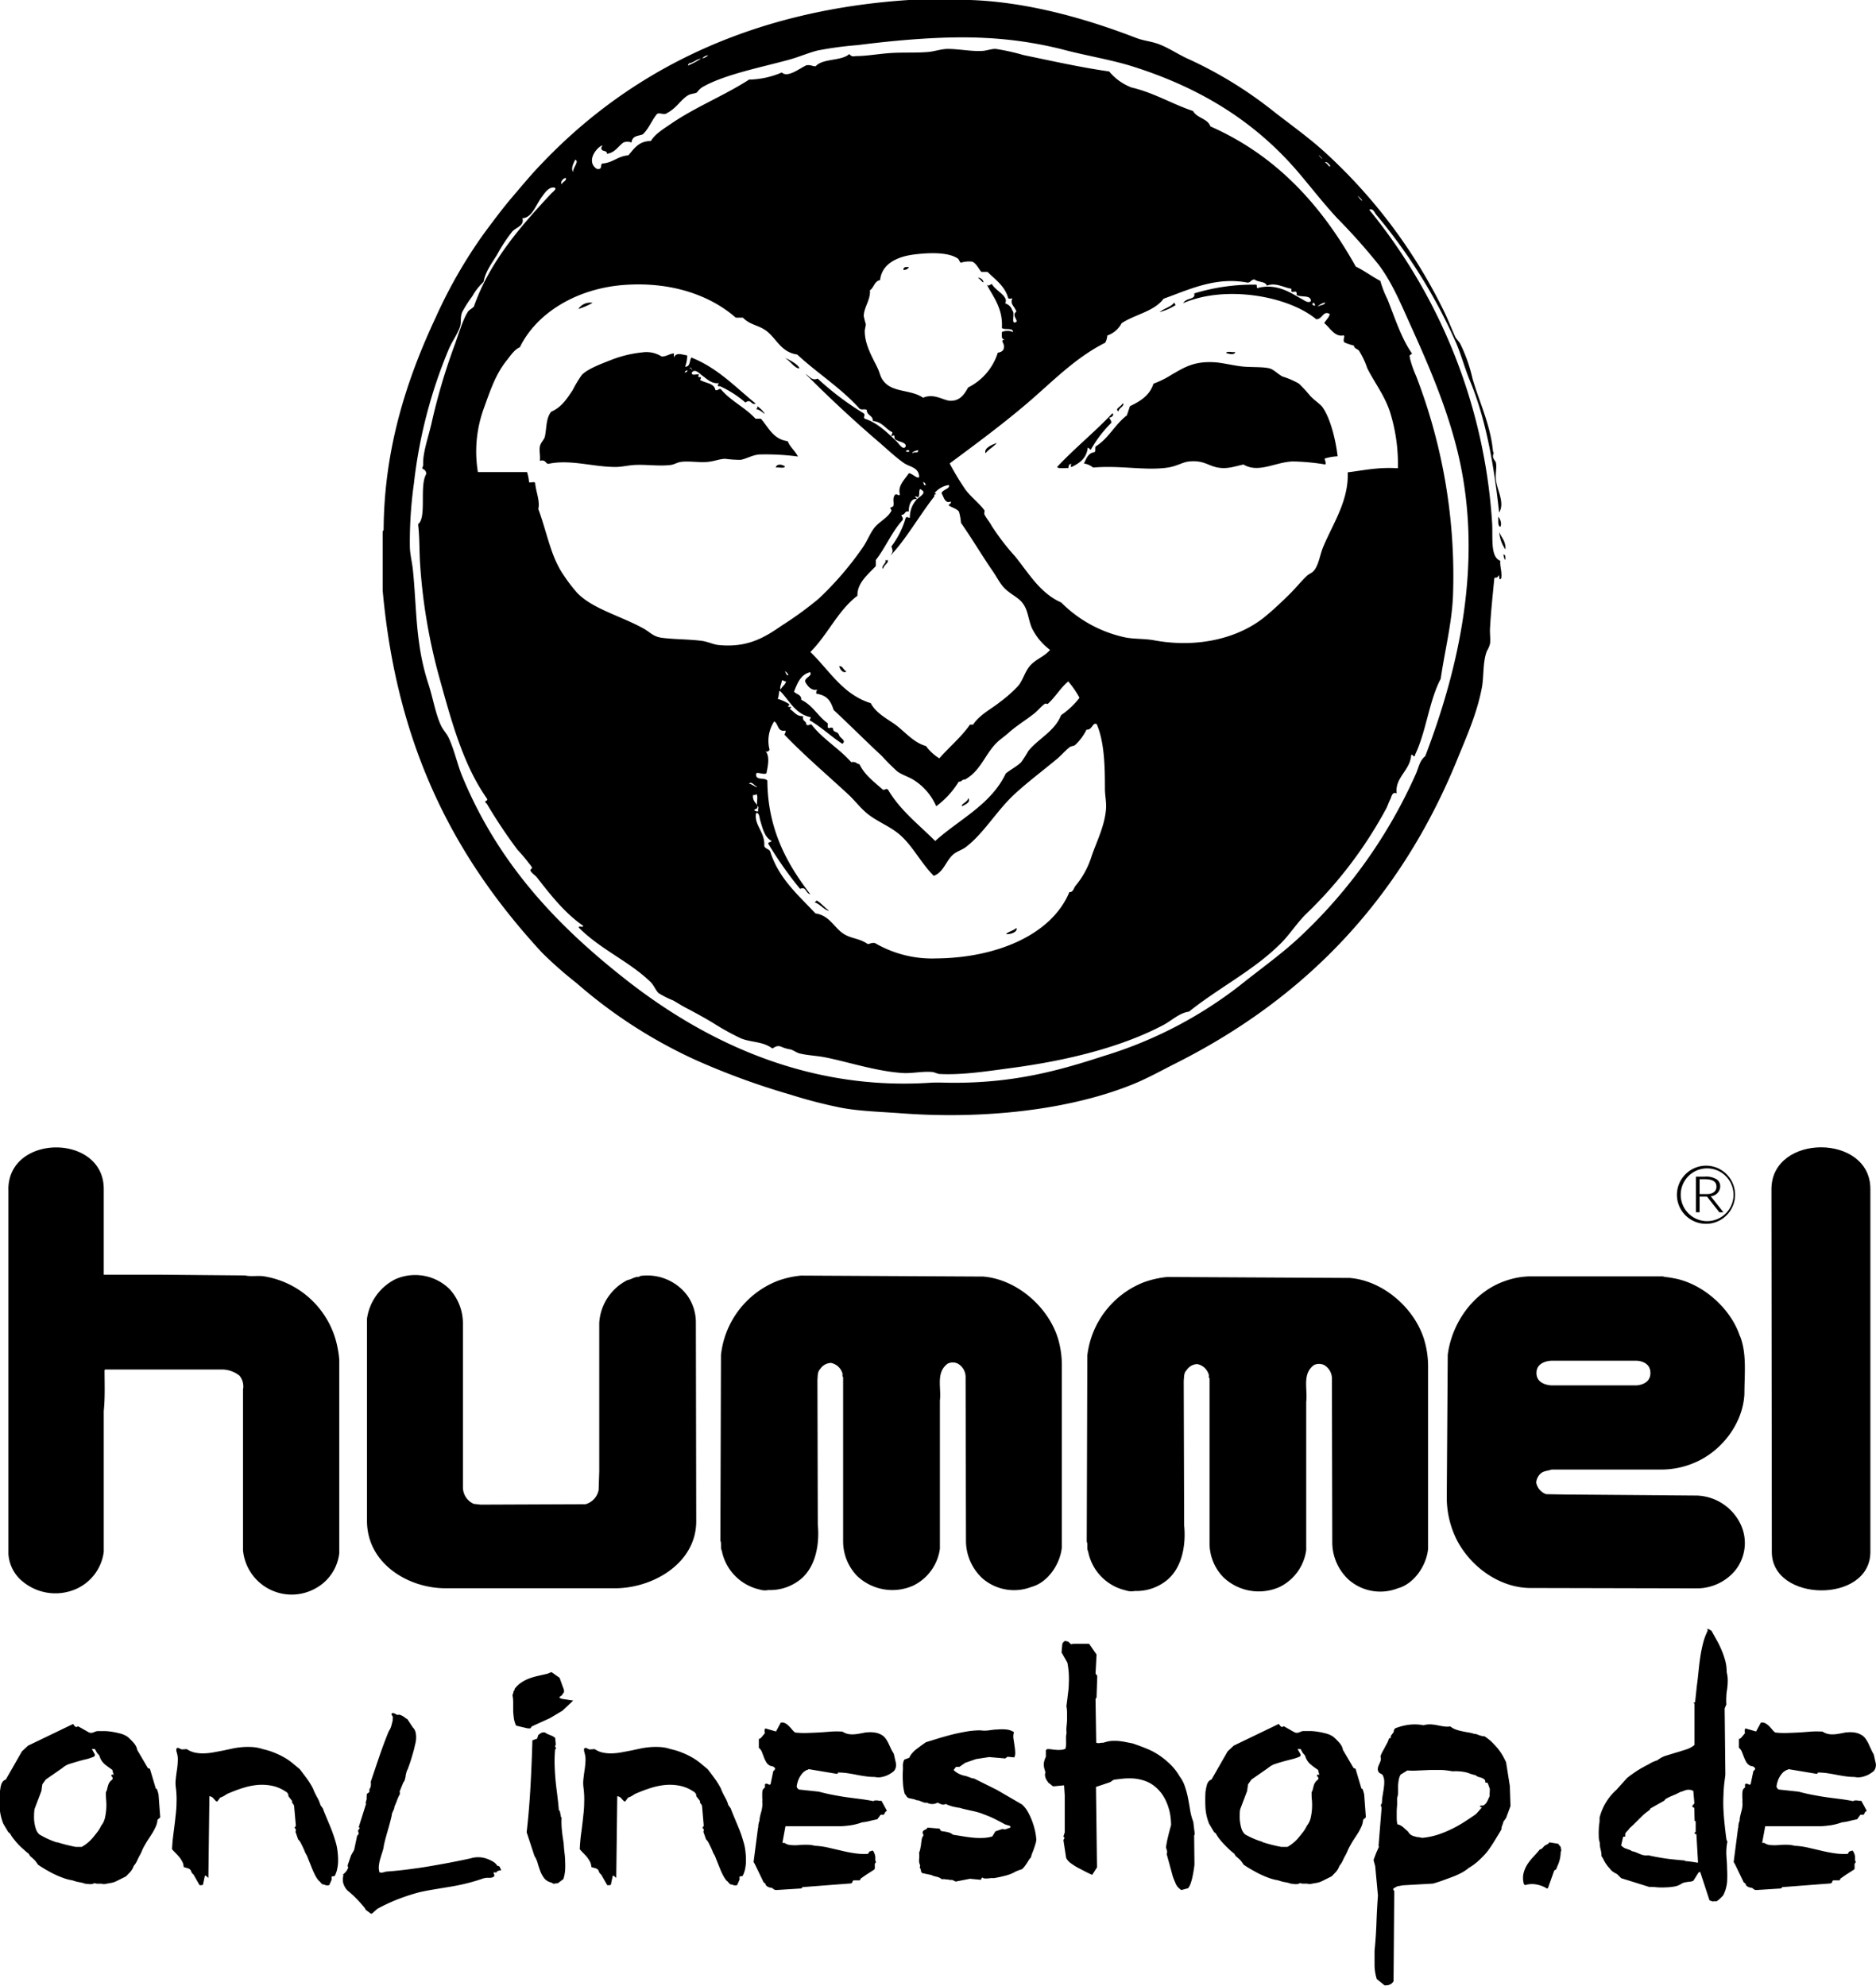 <svg id="Ebene_1" data-name="Ebene 1" xmlns="http://www.w3.org/2000/svg" viewBox="0 0 349.69 370.25"><defs><style>.cls-1{fill-rule:evenodd;}</style></defs><g id="Ebene_2" data-name="Ebene 2"><path d="M391.48,287.55h1.37c1.14,0,1.77-.57,1.77-1.38,0-1.13-1-1.4-2.21-1.4h-.93v2.78Zm-.68-3.26h1.62a3.7,3.7,0,0,1,2.26.52,1.54,1.54,0,0,1,.64,1.31,1.88,1.88,0,0,1-1.77,1.82l2.37,3h-.76L392.85,288h-1.37v2.93h-.68v-6.65Zm2-1.54a4.92,4.92,0,1,0,5,4.92,4.93,4.93,0,0,0-5-4.92Zm0-.5a5.42,5.42,0,1,1-5.55,5.42,5.45,5.45,0,0,1,5.55-5.42h0" transform="translate(-74.67 -64.93)"/><path d="M76.23,286.66c0-10.42,17.86-10.42,17.78,0l0,15.91H104.4l15.95.14c1.06.26,2.35,0,3.42.15a16.65,16.65,0,0,1,13.44,11.74,19.69,19.69,0,0,1,.7,3.84v36.05a8.58,8.58,0,0,1-4.46,6.58,9.11,9.11,0,0,1-13.48-7.1v-30a3.14,3.14,0,0,0-.66-2.57,5.26,5.26,0,0,0-3.46-1.15H94.27l-.11.11c0,2.62.11,5.2-.15,7.62v26.26a8.79,8.79,0,0,1-5.89,7.21A9.56,9.56,0,0,1,79,359.86a7.2,7.2,0,0,1-2.76-5.23v-68" transform="translate(-74.67 -64.93)"/><path d="M148.29,303.45a9.13,9.13,0,0,1,10.17,1.8,9.46,9.46,0,0,1,2.5,6.37l0,19v11.67a3.39,3.39,0,0,0,2,3l1.28.15,19.59-.08a3.42,3.42,0,0,0,2.43-2.69l.11-3.42V311.51a9.61,9.61,0,0,1,5.23-7.92c.78-.14,1.36-.66,2.21-.62l.15-.15a9.3,9.3,0,0,1,8.87,3.69,8.68,8.68,0,0,1,1.55,4.85l.07,37.16c0,8-8.35,12.63-15.39,12.51l-31.37,0c-6.92,0-14.61-4.6-14.61-12.55V310.77a9.75,9.75,0,0,1,5.22-7.32" transform="translate(-74.67 -64.93)"/><path d="M209.08,317.4a16.76,16.76,0,0,1,10.5-13.66,17.34,17.34,0,0,1,4.42-1l33.94.18c6.34.52,12.27,5.78,14,11.75a17.66,17.66,0,0,1,.66,4.63v34.1c-.3,3.13-2.62,6.56-5.64,7.37a9,9,0,0,1-9.17-1.59,9.58,9.58,0,0,1-3.06-6.77l-.07-30.89a2.89,2.89,0,0,0-1.44-2.36,2.14,2.14,0,0,0-1.91,0c-2.24,1.66-1.14,4.49-1.44,6.88v27.62a9,9,0,0,1-5,6.89,9.54,9.54,0,0,1-10.46-1.84,9.3,9.3,0,0,1-2.58-6.33V321.67c-.26-.18,0-.58-.18-.84a2.76,2.76,0,0,0-2.1-1.81,2.5,2.5,0,0,0-2,1.15c-.51.51-.44,1.24-.51,2l.07,27c.32,3.29-.22,7.62-3.09,10.09a9,9,0,0,1-6.12,2.1,3.28,3.28,0,0,1-1.69-.11,9.24,9.24,0,0,1-7-7.25c-.29-.52,0-1.29-.26-1.84l.11-34.69" transform="translate(-74.67 -64.93)"/><path d="M423.31,286.58v67.68c0,9.68-18.37,9.43-18.37,0l-.07-67.68c.07-10.34,18.44-10.34,18.44,0" transform="translate(-74.67 -64.93)"/><path d="M277.35,317.62A16.75,16.75,0,0,1,287.84,304a17.63,17.63,0,0,1,4.42-1l34,.18c6.33.51,12.25,5.78,13.95,11.75a17.31,17.31,0,0,1,.66,4.63v34.1c-.29,3.14-2.62,6.56-5.63,7.37a8.93,8.93,0,0,1-9.17-1.59,9.52,9.52,0,0,1-3.06-6.76l-.07-30.9a2.94,2.94,0,0,0-1.44-2.36,2.21,2.21,0,0,0-1.91,0c-2.25,1.66-1.14,4.49-1.44,6.89v27.61a9,9,0,0,1-5,6.89,9.54,9.54,0,0,1-10.46-1.85,9.11,9.11,0,0,1-2.56-6.32V321.89c-.27-.18,0-.58-.2-.84a2.75,2.75,0,0,0-2.09-1.81,2.46,2.46,0,0,0-2,1.15c-.52.51-.44,1.25-.52,2l.08,26.95c.33,3.29-.22,7.62-3.1,10.09a9,9,0,0,1-6.11,2.11,3.27,3.27,0,0,1-1.69-.12,9.23,9.23,0,0,1-7-7.25c-.3-.52,0-1.29-.26-1.84l.11-34.69" transform="translate(-74.67 -64.93)"/><path d="M399,314.06c-1.73-5.32-7.2-10.1-12.79-10.9-.52-.12-1.07-.12-1.59-.27h-25a14.66,14.66,0,0,0-4.18.78c-6.07,2-10.13,7.84-10.91,13.83l-.18,26.57a17.67,17.67,0,0,0,1.85,7.91c2.66,5.18,8.21,9.1,14,9l30.91.07a9.31,9.31,0,0,0,6.84-3.14,8.17,8.17,0,0,0,1.26-8.62,9.38,9.38,0,0,0-8.21-5.54l-24.21-.19-3.92-.07a2.86,2.86,0,0,1-1.85-2.18,2.67,2.67,0,0,1,.81-1.66c.6-.52,1.33-.49,2.07-.75h20.48a15.57,15.57,0,0,0,6.18-1.29c5-2.1,9-7.28,9.27-12.79,0-3.7.48-7.5-.81-10.79Zm-19.35,9.15H363.93s-2.86,0-2.86-2.31,2.86-2.29,2.86-2.29h15.78s2.6,0,2.6,2.29-2.67,2.31-2.67,2.31" transform="translate(-74.67 -64.93)"/><path d="M406.63,417a.32.32,0,0,0,.15-.12.91.91,0,0,1,.1-.13l9-.69a.39.39,0,0,0,.31-.28.44.44,0,0,1,.19-.29h1.15l.12-.13a.25.25,0,0,0,.06-.19l1.08-.75,1.39-.89a.38.38,0,0,0,.19-.32v-.38a2.43,2.43,0,0,1,0-.38.45.45,0,0,1,.22-.31,1.44,1.44,0,0,0-.13-.38v-.51a1.78,1.78,0,0,0-.06-.47,2.69,2.69,0,0,0-.16-.45,1.36,1.36,0,0,0-.28-.41l-.57.19a.62.62,0,0,0-.16.22.49.49,0,0,1-.16.22,12.29,12.29,0,0,1-2.5-.12q-1.23-.18-2.43-.48l-2.43-.56a14.19,14.19,0,0,0-2.5-.35,6,6,0,0,0-1.52-.19c-.5,0-1,0-1.49.06a8.44,8.44,0,0,1-1.42,0,2.36,2.36,0,0,1-1.26-.41h-.38l.57-3.1h6c.72,0,1.42,0,2.09,0s1.36,0,2.06,0a18.27,18.27,0,0,0,2.08-.19,10.79,10.79,0,0,0,2.06-.54,9.21,9.21,0,0,0,1.42-.25c.48-.13,1-.23,1.42-.32l.51-.69a.25.25,0,0,1,.16-.16.58.58,0,0,1,.19,0h.22a.25.25,0,0,0,.19-.07l.25-.49c.09,0,.17-.08.26-.2l-1-1.83c-.13,0-.25,0-.38,0l-.38-.07a2.43,2.43,0,0,0-.38,0,.67.67,0,0,0-.38.13c-.84-.17-1.7-.31-2.59-.42s-1.75-.22-2.59-.34-1.68-.28-2.53-.44-1.67-.36-2.47-.57l-3.53-.38a.46.46,0,0,1-.35-.16.92.92,0,0,1-.23-.41,5.19,5.19,0,0,1,.23-1,4,4,0,0,1,.41-.89,3.72,3.72,0,0,1,.56-.73,2.76,2.76,0,0,1,.77-.5.25.25,0,0,0,.25-.13l5.31.89a.14.14,0,0,1,.1-.06s.05-.07.09-.2a12.5,12.5,0,0,1,1.74.13c.56.08,1.12.18,1.68.29s1.1.2,1.67.28a11.14,11.14,0,0,0,1.74.13,3.11,3.11,0,0,0,1,.06,4.66,4.66,0,0,0,.95-.22,4.17,4.17,0,0,0,.88-.41,6.59,6.59,0,0,0,.73-.51,1.56,1.56,0,0,0,.38-.76,1.73,1.73,0,0,0,0-.78c-.07-.28-.13-.55-.19-.83s-.12-.51-.16-.73a8.66,8.66,0,0,1-.47-.91c-.15-.31-.3-.63-.44-.95s-.31-.61-.48-.88a3.13,3.13,0,0,0-.63-.73,3.86,3.86,0,0,0-.92-.48,4.57,4.57,0,0,0-.95-.19,5.47,5.47,0,0,0-1,0c-.34,0-.66.09-1,.15s-.64.12-1,.17-.65.06-.95.06a3.35,3.35,0,0,1-.88-.13,2.67,2.67,0,0,1-.82-.38,15.33,15.33,0,0,0-2.25,0c-.74.06-1.48.12-2.21.16s-1.47.07-2.21.09a14.3,14.3,0,0,1-2.18-.09,3.78,3.78,0,0,1-.6-.6,7.17,7.17,0,0,0-.57-.63,3,3,0,0,0-.64-.48,1.36,1.36,0,0,0-.85-.13l-.89,1.65-2-.57a1.07,1.07,0,0,0-.13.44,1.9,1.9,0,0,0,.07.44,2.65,2.65,0,0,0-.25.3,3.73,3.73,0,0,0-.26.3,2.49,2.49,0,0,1-.25.29.76.76,0,0,1-.38.19v1.65a1.84,1.84,0,0,1,.56.78l.39,1a6.46,6.46,0,0,0,.44.92,1.67,1.67,0,0,0,.82.69,1.11,1.11,0,0,1,.41.1.7.7,0,0,1,.35.28.23.23,0,0,1,0,.29.93.93,0,0,1-.28.28l-.51,2.47a.52.52,0,0,1-.22.06.35.35,0,0,1-.19-.06.55.55,0,0,0-.22-.1,1.45,1.45,0,0,0-.32,0,.35.35,0,0,0-.09.16.42.42,0,0,0,0,.19V398a.47.47,0,0,1-.07.25.72.72,0,0,0-.37.51,2.84,2.84,0,0,0-.07.66c0,.23,0,.47,0,.7a2.06,2.06,0,0,1,0,.66,3.69,3.69,0,0,1,0,1,5.44,5.44,0,0,1-.19.91c-.08.3-.15.59-.22.89a4.19,4.19,0,0,0-.09.82,1.4,1.4,0,0,0-.16.44c0,.13-.05.24-.07.35a1.49,1.49,0,0,0,0,.28.62.62,0,0,1-.06.26l-.82,6.32.09.19a.53.53,0,0,0,.1.12l1.64,3.41s0,.09.1.14a.29.29,0,0,0,.15.06l.13.19a.25.25,0,0,1,.06.19,1.15,1.15,0,0,0,.54.4,3.55,3.55,0,0,0,.66.16,2.24,2.24,0,0,0,.32.26.81.81,0,0,0,.44.12Zm-17.86-5.21c-.79-.06-1.56-.14-2.34-.22s-1.55-.19-2.31-.32-1.5-.27-2.21-.44a2.42,2.42,0,0,1-.76,0,3,3,0,0,1-.76-.22l-.76-.32a3.63,3.63,0,0,0-.76-.22,1.74,1.74,0,0,0-.54-.28l-.56-.2a1.71,1.71,0,0,1-.51-.24,4.71,4.71,0,0,1-.41-.35l.38-1.64a.78.78,0,0,0,.22,0l.16,0v-.51a1.29,1.29,0,0,1,.35-.5,2.68,2.68,0,0,0,.47-.57c.34-.3.65-.58.91-.85l.83-.82.85-.83a10.75,10.75,0,0,1,1-.79l.19-.18a.25.25,0,0,0,.07-.19l2.59-1.46a1,1,0,0,0,.18-.22.67.67,0,0,1,.2-.16,11.43,11.43,0,0,1,1.26-.6,13.5,13.5,0,0,0,1.39-.66,4.31,4.31,0,0,0,.61-.19,2.39,2.39,0,0,1,.59-.19,2,2,0,0,1,.64,0,1.09,1.09,0,0,1,.57.22l.19,2.21a.27.27,0,0,1-.07.19l-.12.13a.64.64,0,0,0-.13.15.43.43,0,0,0-.06.22.56.56,0,0,0,.25.17c.08,0,.12.09.12.22l.06,2.21c.05.08.09.12.14.12s.06.05.06.13v1.83a.91.91,0,0,1-.19.16s0,.08,0,.16a.17.17,0,0,0,.16.12h.16l.31,5.32H391a22.06,22.06,0,0,0-2.24-.29m5.63,7.58a2,2,0,0,0,.53-.27c.17-.14.34-.28.51-.45l.44-.45a6.85,6.85,0,0,0,.73-2.49,20.64,20.64,0,0,0,0-2.49c0-.85-.08-1.69-.13-2.53a10.25,10.25,0,0,1,.19-2.53l-.09-.2s0-.07-.07-.08,0,0,0,0c-.13-.89-.24-1.81-.34-2.76s-.18-1.88-.23-2.81-.05-1.87,0-2.81a24.11,24.11,0,0,1,.22-2.75l.13-1.08-.13-12.33.32-.75a9.64,9.64,0,0,1,0-1.52c0-.51.09-1,.16-1.49a12,12,0,0,0,.09-1.48,6.09,6.09,0,0,0-.19-1.52,8.19,8.19,0,0,0-.28-2.18,15.68,15.68,0,0,0-.7-2,17.65,17.65,0,0,0-.91-1.85c-.34-.6-.65-1.17-.95-1.71a1.48,1.48,0,0,1-.35-.19.53.53,0,0,0-.35-.13.18.18,0,0,0-.06.13.55.55,0,0,0,.06.19,11.38,11.38,0,0,0-.88,2.39,25.75,25.75,0,0,0-.51,2.56c-.13.87-.23,1.75-.32,2.63s-.18,1.77-.31,2.65l-.31,2.91c0,.13,0,.2-.1.23a1.34,1.34,0,0,0-.29.15h.1l.16.06v7.72a4.56,4.56,0,0,1-1.58.85c-.59.19-1.2.39-1.84.57l-1.86.57a4.68,4.68,0,0,0-1.61.85l-.7.26a4.58,4.58,0,0,0-.63.31,6.61,6.61,0,0,1-.63.35c-.22.11-.43.22-.63.34a17,17,0,0,0-1.65,1c-.5.35-1,.7-1.46,1.08L376,398.58a10.4,10.4,0,0,0-3.16,5.19c0,.42,0,.83-.07,1.23s-.07.79-.09,1.17,0,.76,0,1.14a3.72,3.72,0,0,0,.19,1.13,5.32,5.32,0,0,0,.16,1.3,4.61,4.61,0,0,1,.16,1.23,3.93,3.93,0,0,1,.35.57c.1.21.22.43.34.63s.26.4.39.57a4,4,0,0,0,.44.51,2.43,2.43,0,0,0,.66.66,6.51,6.51,0,0,0,.73.41l.76.76,5.25,1.64c.5,0,1,0,1.54.07a14.46,14.46,0,0,0,1.62,0,10.84,10.84,0,0,0,1.55-.16,3.44,3.44,0,0,0,1.36-.57,2.76,2.76,0,0,1,.53-.19l.54-.09.54-.06a1.82,1.82,0,0,0,.53-.16l.95-1.52a.19.19,0,0,0,.13-.06c0-.05.1-.06.19-.06l1.7,5.18c0,.08.08.15.23.19a3.14,3.14,0,0,1,.4.13,1.63,1.63,0,0,0,.55-.11m-30.09-5.65a.37.37,0,0,1,.16-.1.53.53,0,0,0,.21-.16c.09-.24.19-.49.29-.72a5.21,5.21,0,0,0,.28-.76,4.75,4.75,0,0,0,.19-.83,4.61,4.61,0,0,0,.07-.84,1.61,1.61,0,0,0,.09-.26.36.36,0,0,0,0-.25c0-.09,0-.16-.06-.23a.69.69,0,0,1,0-.22l-.51-.63-1.58-.25s-.08,0-.12.09a.8.8,0,0,1-.13.16l-.7.38-.37.41a.86.86,0,0,1-.51.28c-.34.43-.72.86-1.14,1.3a11.08,11.08,0,0,0-1.14,1.42,5.55,5.55,0,0,0-.73,1.65,3.92,3.92,0,0,0,0,1.89.33.33,0,0,0,.09.23l.16.16a4.33,4.33,0,0,1,2.09-.13,5.45,5.45,0,0,1,2,.76l.19-.07ZM339,407.46l-.73-.19a1.81,1.81,0,0,1-.63-.29,1.41,1.41,0,0,1-.48-.56c-.29-.25-.58-.52-.88-.79a2.54,2.54,0,0,0-1.14-.6,5.66,5.66,0,0,1-.12-1.17c0-.4,0-.81,0-1.2s.05-.81.07-1.23,0-.85,0-1.28a3.44,3.44,0,0,0,.19-1.13c0-.38,0-.76,0-1.14a6.73,6.73,0,0,1,.12-1.11,2.89,2.89,0,0,1,.35-1L337,395a14.86,14.86,0,0,0,2.11,0l2.09-.09c.69,0,1.39,0,2.08,0s1.43.13,2.19.25a6.83,6.83,0,0,1,1.1,0,8,8,0,0,1,1.08.13,4.73,4.73,0,0,1,1,.29,8.51,8.51,0,0,0,1.08.31,1.39,1.39,0,0,0,.47.29l.51.15a2.34,2.34,0,0,1,.44.19,1.08,1.08,0,0,1,.35.32,2.83,2.83,0,0,0,.06.44l.26,0a.39.39,0,0,1,.18.1l.38,1.07-.06,1.39c-.09.17-.17.35-.25.54s-.17.36-.25.51a2.08,2.08,0,0,1-.32.4,1,1,0,0,1-.44.26h-.32a.17.17,0,0,0-.19.19.1.1,0,0,0,.06.09l.1,0,.09,0c.05,0,.07.06.07.1l-1.07,1.2c-.72.51-1.46,1-2.22,1.49a22.77,22.77,0,0,1-2.37,1.32,19.2,19.2,0,0,1-2.59,1.05,13.31,13.31,0,0,1-2.82.57,8,8,0,0,1-.82-.16m-5.69,27.66a3.24,3.24,0,0,0,.47-.16,1.14,1.14,0,0,0,.38-.25,3.07,3.07,0,0,0,.29-.34l.13-16.7a.44.44,0,0,0-.13-.31c-.09-.09-.09-.19,0-.32l.69-.38,1.07-.19,5.57-.32c.59-.16,1.18-.35,1.77-.56l1.74-.64a14.55,14.55,0,0,0,1.67-.73,7.75,7.75,0,0,0,1.52-1,10,10,0,0,0,1.93-1.45A14.45,14.45,0,0,0,352,410c.46-.64.9-1.28,1.33-2s.82-1.33,1.2-2a1.89,1.89,0,0,1,.16-.76,4.92,4.92,0,0,0,.22-.69l.5-.7.82-2.21-.12-3.73-.7-4.43c-.21-.46-.45-.92-.72-1.39a9.37,9.37,0,0,0-.92-1.29c-.34-.4-.71-.79-1.1-1.18a9.64,9.64,0,0,0-1.3-1,2.12,2.12,0,0,1-.54-.06l-.41-.12-.41-.16a1.27,1.27,0,0,0-.54-.1,6.44,6.44,0,0,0-1.17-.28c-.4-.07-.79-.14-1.17-.23a8.28,8.28,0,0,1-1.11-.31,3.18,3.18,0,0,1-1-.57,4.43,4.43,0,0,1-1.2,0c-.42-.06-.84-.14-1.24-.22a8.27,8.27,0,0,0-1.23-.16,4.17,4.17,0,0,0-1.33.16,8.75,8.75,0,0,0-2.65-.1,10.49,10.49,0,0,0-2.59.66.6.6,0,0,0-.23.26,1,1,0,0,0-.09.44l-.57.76a.57.57,0,0,1,0,.37l-.16,0a.54.54,0,0,0-.15.09,5,5,0,0,1-.35.86c-.15.27-.3.54-.44.82s-.3.55-.45.82a4.48,4.48,0,0,0-.35.85,1.27,1.27,0,0,1,0,.86,7.91,7.91,0,0,1-.32.76,2.19,2.19,0,0,0-.18.7,1,1,0,0,0,.28.72l.57.32a2.46,2.46,0,0,1,.35,1.14,6.65,6.65,0,0,1-.07,1.32c-.06.47-.14.94-.22,1.43a8.31,8.31,0,0,0-.13,1.36,1.12,1.12,0,0,1-.15.31.26.26,0,0,0,0,.32.27.27,0,0,0,0,.12.51.51,0,0,0,.09.13l-.56,6.95v.22a.21.21,0,0,0,.06.16l-.51,1.14-.5,1.33.31,1.14.51,5.49c-.13,1.73-.22,3.45-.28,5.16s-.18,3.43-.35,5.15c0,.93,0,1.83,0,2.72a9.11,9.11,0,0,0,.41,2.53l1.39,1.13a.17.17,0,0,1,.12.07,2,2,0,0,0,.45-.06M310,408.31a16.06,16.06,0,0,1-3.25-1.39,2.52,2.52,0,0,1-.64-1,7.39,7.39,0,0,1-.28-1.23,6.38,6.38,0,0,1-.07-1.3c0-.42,0-.82.1-1.2l1.27-3.35.18-1.26.64-.89,3.09-2.15a3.91,3.91,0,0,1,1.33-.76c.51-.16,1-.32,1.55-.47s1.05-.28,1.58-.41a8.71,8.71,0,0,0,1.49-.51.52.52,0,0,0,.12-.38l-.57-1h.57l.38.7.44.5a.4.4,0,0,0,.07.19,3.05,3.05,0,0,0,1,1.49,13,13,0,0,0,1.36,1l.25,1a.38.38,0,0,0-.25-.13.23.23,0,0,0-.2.13.38.38,0,0,0,.13.29.37.37,0,0,1,.13.34.27.27,0,0,0-.06.19,1.57,1.57,0,0,0-.51.48,2.22,2.22,0,0,0-.29.6c-.06.21-.11.42-.16.63a1.84,1.84,0,0,1-.25.63c0,.51,0,1,.07,1.58a11.36,11.36,0,0,1,0,1.65,11,11,0,0,1-.25,1.61,3.64,3.64,0,0,1-.7,1.42,6.12,6.12,0,0,1-.66,1.11c-.28.35-.56.72-.86,1.07a7,7,0,0,1-1,1,7.2,7.2,0,0,1-1.1.76h-1.14a28.68,28.68,0,0,1-3.51-.89m6.2,7.84A1.66,1.66,0,0,0,317,416a2.35,2.35,0,0,0,.86.1,3,3,0,0,1,.91.09l1.24-.22a3.55,3.55,0,0,0,1.1-.35l1.77-.88c.3-.29.57-.58.83-.85a3.44,3.44,0,0,0,.63-1.11,4,4,0,0,0,.63-1c.17-.36.34-.71.51-1s.32-.67.47-1a10,10,0,0,1,.48-.92q.31-.57.69-1.14c.25-.38.5-.76.73-1.13a9.71,9.71,0,0,0,.6-1.15,3.76,3.76,0,0,0,.31-1.26l.51-.44-.32-4.3-.19-.7a1.28,1.28,0,0,1-.09-.22c0-.06-.1-.11-.23-.16l-1.07-3.6s0-.08-.12-.12a.63.63,0,0,0-.26-.07l-2-3.41a2.11,2.11,0,0,0-.25-.73,3.54,3.54,0,0,0-.44-.63q-.26-.28-.54-.57a7.7,7.7,0,0,0-.6-.54,4.24,4.24,0,0,0-1.26-.57c-.46-.12-.94-.23-1.43-.31a10.47,10.47,0,0,0-1.48-.16l-1.45,0a3,3,0,0,0-.48.15,3,3,0,0,1-.44.16,1,1,0,0,1-.41,0,1.08,1.08,0,0,1-.39-.16l-1.76-1a.41.41,0,0,0-.19,0l-.19.09a.46.46,0,0,1-.35-.19c-.1-.13-.2-.25-.29-.38l-8.4,4.05-1.14,1.07-3,5.25a1.21,1.21,0,0,0-.56.38,1.92,1.92,0,0,0-.29.57c-.06.21-.11.43-.16.67s-.08.47-.12.72a28.89,28.89,0,0,0,0,2.94,9.64,9.64,0,0,0,.67,2.94l.94,1.58a.38.38,0,0,0,.13.1,1.15,1.15,0,0,1,.19.15,6.93,6.93,0,0,0,.66,1c.27.35.56.69.86,1s.61.63.95.95a12.56,12.56,0,0,0,1,.85,1.36,1.36,0,0,0,.35.51l.48.41a3.75,3.75,0,0,1,.47.5c.15.2.28.39.41.6.5.34,1,.66,1.52.95s1,.57,1.55.83,1.07.48,1.64.69a8.91,8.91,0,0,0,1.74.45,6.68,6.68,0,0,0,1.23.34,6,6,0,0,1,1.11.28Zm-20.08.76a2.8,2.8,0,0,0,.5-.94,9.72,9.72,0,0,0,.32-1.14c.08-.39.16-.77.22-1.17s.12-.79.16-1.17l-.06-5.44a.56.56,0,0,0,.1-.19c0-.08,0-.15,0-.19l-.26-2.15a10.53,10.53,0,0,1-.57-2.08c-.12-.76-.26-1.52-.4-2.28a16.58,16.58,0,0,0-.58-2.18,6.13,6.13,0,0,0-1-1.93,10.27,10.27,0,0,0-1.64-2.15,15.32,15.32,0,0,0-2.06-1.71,12.51,12.51,0,0,0-2.4-1.29c-.86-.36-1.76-.69-2.69-1l-1.29-.25c-.44-.09-.9-.15-1.36-.2a10.28,10.28,0,0,0-1.36,0,5.82,5.82,0,0,0-1.36.32,6,6,0,0,0-.69.06,1.17,1.17,0,0,1-.7-.06.47.47,0,0,0,0-.19.2.2,0,0,1,0-.13l-.12-7.71c0-.13,0-.21.09-.25a.27.27,0,0,0,.1-.25l.13-3.92-.32-.44.19-3.55-1.39-2h-1.65c-.37,0-.73,0-1.07,0a2.55,2.55,0,0,0-.63.1l-.57-.51-.57-.12a1,1,0,0,0-.28.22.83.83,0,0,0-.23.41l-.13,1.52,1.08,1.9a15.19,15.19,0,0,1,.26,2,17.52,17.52,0,0,1,0,2.05c0,.69-.11,1.39-.19,2.09s-.17,1.38-.25,2a5.81,5.81,0,0,1,.12,1.2c0,.42,0,.84,0,1.26s-.05.84-.09,1.24a5.06,5.06,0,0,0,0,1.23,6.89,6.89,0,0,0-.1.76c0,.25,0,.49,0,.73a6,6,0,0,1,0,.72c0,.26-.05.51-.09.76a2.33,2.33,0,0,1-.85.22,6.17,6.17,0,0,1-.86,0,7.63,7.63,0,0,1-.85-.09,5.46,5.46,0,0,0-.79-.06.18.18,0,0,0-.13.06.62.62,0,0,1-.19.12v1.27a3.83,3.83,0,0,0-.38,1.21,2.91,2.91,0,0,0,.19,1.25.62.62,0,0,0,.13.38,1.33,1.33,0,0,0-.1.6,2.14,2.14,0,0,0,.13.54,2.73,2.73,0,0,0,.25.48,4.49,4.49,0,0,1,.29.41,2.28,2.28,0,0,1,.47.35,1.53,1.53,0,0,0,.42.28l2-.19.12,1.84v6.95l-.25.75a.46.46,0,0,0,.1.1l.09.1a.38.38,0,0,1-.06.25.48.48,0,0,0-.12.26l.5,3.28a2.62,2.62,0,0,0,.78.92,11.18,11.18,0,0,0,1.37.89l1.51.79c.51.25.91.44,1.2.56l.89-1.39-.19-15,2.65-.89.64-.44c.59-.09,1.22-.16,1.9-.23a13.22,13.22,0,0,1,2,0,8.84,8.84,0,0,1,1.9.42,6.21,6.21,0,0,1,1.67.88,8,8,0,0,1,1.45,1.45,8.38,8.38,0,0,1,1,1.81,10.4,10.4,0,0,1,.6,2,12.47,12.47,0,0,1,.19,2.12c-.21.76-.41,1.49-.57,2.18a17.73,17.73,0,0,0-.38,2,5.3,5.3,0,0,1,.19.61,1,1,0,0,1-.06.59l1.07,3.92a7.13,7.13,0,0,0,.28.82c.1.26.22.51.32.76a2.51,2.51,0,0,0,.41.67,3.85,3.85,0,0,0,.63.54h.07Zm-40.65-1.77,2,.19a.33.33,0,0,0,.13-.19.15.15,0,0,1,.07-.12l.12-.13a.59.59,0,0,0,.44.19,3.44,3.44,0,0,0,.54,0l.57-.06a5.74,5.74,0,0,1,.6,0c.72-.12,1.44-.28,2.18-.47a7.22,7.22,0,0,0,1.93-.79l.57-.22a3.6,3.6,0,0,1,.5-.16,2.45,2.45,0,0,0,.51-.51c.13-.17.25-.34.38-.53s.25-.39.38-.61a2.65,2.65,0,0,1,.44-.56,6.28,6.28,0,0,1,.28-.89c.11-.25.2-.5.29-.76s.17-.5.25-.76a4,4,0,0,0,.19-.88,10.69,10.69,0,0,0-.28-1.87,14,14,0,0,0-.54-1.73,11.88,11.88,0,0,0-.76-1.62,5.37,5.37,0,0,0-1.07-1.36l-4.68-2.72-4.3-2.14a1.54,1.54,0,0,1-.51-.1l-.51-.19c-.16-.06-.32-.12-.47-.16l-.53-.12a4.78,4.78,0,0,1-1-.42,3.33,3.33,0,0,1-.76-.59l.44-.58h.63l1.08-.75,2-.7,2.46-.38,3,.26.44-.32,1.27.12a2.22,2.22,0,0,0,.15-1,10.71,10.71,0,0,0-.13-1.23c-.06-.42-.12-.84-.19-1.26a2.59,2.59,0,0,1,.1-1.21,3.19,3.19,0,0,0-1.45-.5,8.34,8.34,0,0,0-1.58,0c-.55,0-1.1.09-1.65.16a5.55,5.55,0,0,1-1.58,0,15.28,15.28,0,0,0-2.62.23c-.86.15-1.72.32-2.56.53s-1.69.45-2.53.7l-2.46.76-.89.63-.88.66a5.21,5.21,0,0,0-.79.76,3.35,3.35,0,0,0-.54.85l-.89.32a1.59,1.59,0,0,0-.19.42,3,3,0,0,0-.09.47,4.19,4.19,0,0,0,0,.5v.45c-.05.84-.06,1.64,0,2.4a9,9,0,0,0,.35,2.21.5.5,0,0,1,.22.25,1.31,1.31,0,0,0,.23.32.84.84,0,0,0,.34.19l.45.09.47.1a1.46,1.46,0,0,1,.44.19,1.7,1.7,0,0,1,.57.09l.47.19a4,4,0,0,0,.45.16.94.94,0,0,0,.47,0,2,2,0,0,0,2,0l.32.16.38.16a1.19,1.19,0,0,0,.37.06,1.11,1.11,0,0,0,.45-.13,5.57,5.57,0,0,0,.76.32,6.07,6.07,0,0,0,.79.22l.79.16c.25,0,.52.11.82.19.68.17,1.36.32,2.06.47a11.16,11.16,0,0,1,1.93.6,18.56,18.56,0,0,1,2,.85c.63.32,1.26.64,1.89,1l1,.31v.31a3.8,3.8,0,0,0-.7.23,1,1,0,0,1-.76,0l-1.32.45-.58.95a6.77,6.77,0,0,1-1.8.28,12.94,12.94,0,0,1-1.86-.06c-.63-.06-1.26-.15-1.87-.25s-1.21-.2-1.8-.29a2.31,2.31,0,0,0-.57-.35,4.1,4.1,0,0,0-.53-.15,3.89,3.89,0,0,0-.54-.1,4.92,4.92,0,0,1-.57-.1.51.51,0,0,1-.16-.22.62.62,0,0,0-.16-.22l-2.21-.19-.06.07a.2.2,0,0,1-.06.12.86.86,0,0,1-.2.13l-.25.13a1.07,1.07,0,0,0-.22.15.87.87,0,0,0-.15.29l.18.57a1.51,1.51,0,0,0-.32.69l-.12.79c0,.28-.08.56-.13.86a3.34,3.34,0,0,1-.25.88,6.32,6.32,0,0,1,0,1.23,2.06,2.06,0,0,0,.19,1.11.76.76,0,0,1-.06.35c0,.06,0,.13.06.22a.48.48,0,0,1,.1.19l.06.25c0,.08,0,.16.06.22a.88.88,0,0,0,.16.23l1.77.37a1.16,1.16,0,0,0,.45.19l.5.13a2.46,2.46,0,0,1,.48.16,1.3,1.3,0,0,1,.41.28l.53,0,.51.07c.15,0,.3,0,.44.06a1.14,1.14,0,0,0,.48,0l.69.32ZM224,417a.44.44,0,0,0,.16-.12.77.77,0,0,1,.09-.13l9-.69a.39.39,0,0,0,.31-.28.44.44,0,0,1,.19-.29h1.14l.13-.13a.25.25,0,0,0,.06-.19l1.08-.75,1.39-.89a.38.38,0,0,0,.19-.32v-.38a2.43,2.43,0,0,1,0-.38.45.45,0,0,1,.22-.31,1.44,1.44,0,0,0-.13-.38v-.51a1.78,1.78,0,0,0-.06-.47,2.69,2.69,0,0,0-.16-.45,1.2,1.2,0,0,0-.28-.41l-.57.19a.62.62,0,0,0-.16.22.58.58,0,0,1-.16.22,12.29,12.29,0,0,1-2.5-.12q-1.23-.18-2.43-.48l-2.43-.56a14.07,14.07,0,0,0-2.5-.35,6.09,6.09,0,0,0-1.52-.19c-.51,0-1,0-1.48.06a8.49,8.49,0,0,1-1.42,0,2.37,2.37,0,0,1-1.27-.41h-.38l.57-3.1h6c.72,0,1.4,0,2.08,0s1.36,0,2.05,0a18.23,18.23,0,0,0,2.09-.19,10.6,10.6,0,0,0,2.06-.54,9.21,9.21,0,0,0,1.42-.25c.49-.13,1-.23,1.42-.32l.51-.69a.26.26,0,0,1,.15-.16.69.69,0,0,1,.2,0h.22a.24.24,0,0,0,.19-.07l.25-.49c.09,0,.17-.08.26-.2l-1-1.83c-.13,0-.25,0-.38,0l-.38-.07a2.34,2.34,0,0,0-.38,0,.62.62,0,0,0-.37.13c-.85-.17-1.71-.31-2.6-.42s-1.75-.22-2.59-.34-1.69-.28-2.53-.44-1.66-.36-2.46-.57l-3.55-.38a.45.45,0,0,1-.34-.16.92.92,0,0,1-.23-.41,5.19,5.19,0,0,1,.23-1,4,4,0,0,1,.41-.89,3.76,3.76,0,0,1,.57-.73,2.66,2.66,0,0,1,.75-.5.26.26,0,0,0,.26-.13l5.31.89c0-.05.07-.06.09-.06s.06-.07.1-.2a12.5,12.5,0,0,1,1.74.13c.57.08,1.13.18,1.67.29s1.11.2,1.67.28a11.27,11.27,0,0,0,1.75.13,3.12,3.12,0,0,0,1,.06,4.66,4.66,0,0,0,.95-.22,4.42,4.42,0,0,0,.88-.41,6.59,6.59,0,0,0,.73-.51,1.65,1.65,0,0,0,.38-.76,2.07,2.07,0,0,0,0-.78c-.06-.28-.13-.55-.19-.83s-.12-.51-.16-.73-.33-.59-.48-.91l-.44-.95a9.1,9.1,0,0,0-.47-.88,3.13,3.13,0,0,0-.63-.73,3.68,3.68,0,0,0-.92-.48,4.57,4.57,0,0,0-1-.19,5.43,5.43,0,0,0-1,0c-.34,0-.66.09-1,.15s-.64.12-1,.17-.65.06-.95.06a3.35,3.35,0,0,1-.88-.13,2.67,2.67,0,0,1-.82-.38,15.33,15.33,0,0,0-2.25,0c-.74.06-1.47.12-2.21.16s-1.47.07-2.22.09a14.4,14.4,0,0,1-2.18-.09,4.2,4.2,0,0,1-.59-.6,7.22,7.22,0,0,0-.58-.63,2.69,2.69,0,0,0-.63-.48,1.35,1.35,0,0,0-.85-.13l-.89,1.65-2-.57a.94.94,0,0,0-.13.44,1.48,1.48,0,0,0,.07.44,1.89,1.89,0,0,0-.25.3c-.09.09-.17.2-.26.3a1.8,1.8,0,0,1-.25.29.72.72,0,0,1-.38.19v1.65a2,2,0,0,1,.57.78l.38,1a6.46,6.46,0,0,0,.44.92,1.67,1.67,0,0,0,.82.69,1.21,1.21,0,0,1,.42.1.72.72,0,0,1,.34.28.22.22,0,0,1,0,.29.93.93,0,0,1-.28.28l-.51,2.47a.49.49,0,0,1-.22.06.38.38,0,0,1-.19-.06.5.5,0,0,0-.22-.1,1.45,1.45,0,0,0-.32,0,.35.35,0,0,0-.09.16.63.63,0,0,0,0,.19V398a.57.57,0,0,1-.06.25.75.75,0,0,0-.39.51,3.52,3.52,0,0,0-.06.66c0,.23,0,.47,0,.7a1.81,1.81,0,0,1,0,.66,3.69,3.69,0,0,1,0,1,6.66,6.66,0,0,1-.18.91c-.09.3-.16.59-.23.89a4.25,4.25,0,0,0-.1.82,1.64,1.64,0,0,0-.15.44,3.09,3.09,0,0,1-.07.35,1.49,1.49,0,0,0,0,.28.62.62,0,0,1-.06.26l-.82,6.32a1,1,0,0,1,.09.19.53.53,0,0,0,.1.12l1.64,3.41s0,.09.1.14a.32.32,0,0,0,.16.06,1,1,0,0,0,.12.19.25.25,0,0,1,.06.19,1.2,1.2,0,0,0,.54.4,3.67,3.67,0,0,0,.67.16,2.12,2.12,0,0,0,.31.26.84.84,0,0,0,.45.12Zm-35.85-.62a.94.94,0,0,0,.38-.06l.32-1.52a.22.22,0,0,1,.06-.15.15.15,0,0,1,.19,0l.44.38.19-15.23a1.16,1.16,0,0,1,.7.34c.17.2.36.4.57.61.12,0,.19,0,.19.06l.56-.76a3.16,3.16,0,0,0,.92-.44,3.75,3.75,0,0,1,.85-.44c.81-.34,1.64-.65,2.5-.92a13.22,13.22,0,0,1,2.6-.54,9.46,9.46,0,0,1,2.55.1,7.06,7.06,0,0,1,2.34.85l.57.35a1,1,0,0,1,.38.6v.19l.69.88v.32a2.94,2.94,0,0,0,.23.29,1,1,0,0,1,.16.41l.31,3.6a.42.42,0,0,0-.09.19c0,.09-.1.13-.22.13l.15.16a.6.6,0,0,1,.16.22,1.34,1.34,0,0,0,0,.22q0,.15-.09.15l.51,1.46a2.76,2.76,0,0,1,.5.69l.38.77c.12.25.24.51.35.78a3.78,3.78,0,0,0,.41.8c.16.42.33.84.5,1.26l.51,1.27c.17.41.35.8.54,1.16a5.25,5.25,0,0,0,.66,1,1.54,1.54,0,0,1,.29.25,2.31,2.31,0,0,0,.18.23l.19.16a.44.44,0,0,0,.23.06.5.5,0,0,1,.25.07,2.29,2.29,0,0,0,.28.09l.29,0a.57.57,0,0,0,.25-.06l.44-1a.72.72,0,0,0,0-.25,1,1,0,0,1,0-.25c0-.08.06-.13.19-.13a1.31,1.31,0,0,0,.38-.06,4.64,4.64,0,0,0,.47-1.33,7.43,7.43,0,0,0,.16-1.58,13,13,0,0,0-.1-1.65,9.43,9.43,0,0,0-.28-1.51c-.17-.59-.34-1.16-.53-1.71s-.41-1.09-.64-1.64l-.66-1.58c-.21-.51-.42-1-.63-1.59l-.45-.63a6.58,6.58,0,0,0-.28-.79,7.46,7.46,0,0,0-.35-.69c-.13-.23-.25-.47-.38-.73s-.25-.55-.38-.88a13.57,13.57,0,0,0-1.2-1.93c-.41-.57-.84-1.13-1.26-1.67l-1.42-1.18a11,11,0,0,0-1.59-1.07,14.87,14.87,0,0,0-1.8-.85,12.84,12.84,0,0,0-2.09-.64,7.42,7.42,0,0,0-1.86-.38,14,14,0,0,0-1.83,0,14.76,14.76,0,0,0-1.84.25l-1.83.39-1.8.34a11.71,11.71,0,0,1-1.74.19,7.11,7.11,0,0,1-1.67-.13,4.1,4.1,0,0,1-1.58-.66l-1,.06-.69-.31c-.21.05-.31.14-.31.31a2.22,2.22,0,0,0,.06.51,4.45,4.45,0,0,1,.22,1.58,16.7,16.7,0,0,1-.16,1.68c-.09.57-.16,1.12-.22,1.67a6.42,6.42,0,0,0,0,1.64,16.8,16.8,0,0,1,.13,2.92c0,1-.12,1.92-.22,2.87s-.22,1.9-.35,2.85-.21,1.9-.25,2.88a8.93,8.93,0,0,0,.66.72c.23.23.45.48.67.72a6.7,6.7,0,0,1,.56.86,2.2,2.2,0,0,1,.26,1,1.88,1.88,0,0,0,.35.13l.44.12a1.2,1.2,0,0,1,.41.23.52.52,0,0,1,.19.41.26.26,0,0,1,.12.25s.1,0,.16.12.11.14.16.14l1.14,2H188a.42.42,0,0,1,.16.05m-15-29.27h.22a.25.25,0,0,0,.25-.14.88.88,0,0,1,.2-.25l3.34-1.52,2.34-1.39,2-1.89-2.09-.32a.46.46,0,0,1-.18-.06l-.26-.13a.17.17,0,0,1,.06-.22,3.76,3.76,0,0,1,.33-.22l.31-.45a.35.35,0,0,0,.12-.25v-.32l-.82-2.27-1.51-1.07-.76.31-1.68.38a14.13,14.13,0,0,0-1.64.47,7.24,7.24,0,0,0-1.52.77,4.84,4.84,0,0,0-1.29,1.23.42.42,0,0,1,0,.18.45.45,0,0,1-.1.13l-.09.09a.28.28,0,0,0,0,.16l-.19.58a7.19,7.19,0,0,1,.13,1.39c0,.46,0,1,0,1.45s.07,1,.12,1.45a5.16,5.16,0,0,0,.42,1.39l2.15.51h.22ZM178.69,416l1-.76a7.4,7.4,0,0,0,.32-1.65,15.42,15.42,0,0,0,0-1.67c0-.57-.06-1.14-.13-1.71s-.11-1.14-.15-1.74c-.13-.76-.24-1.53-.32-2.34a15.38,15.38,0,0,1-.06-2.34.52.52,0,0,1-.16-.31c0-.14,0-.26-.07-.38l-.06-.38a.5.5,0,0,0-.22-.32c-.08-1-.19-2-.31-2.94s-.24-1.89-.32-2.81-.14-1.87-.16-2.82a23.92,23.92,0,0,1,.1-2.81c.16,0,.21-.1.16-.18a1.07,1.07,0,0,1-.16-.32.36.36,0,0,1,.06-.23.29.29,0,0,0,.06-.15l-.12-1.2a1.83,1.83,0,0,0-.45-.32,4.25,4.25,0,0,0-.5-.22c-.17-.06-.34-.14-.51-.22a4.27,4.27,0,0,1-.44-.26,1.14,1.14,0,0,0-.79.13,4.3,4.3,0,0,0-.47.37l-.19.64-.89.32c-.08,2.78-.19,5.61-.35,8.5s-.39,5.76-.72,8.63l1.45,4.42a5.14,5.14,0,0,1,.6,1.34c.14.5.31,1,.47,1.45a5.42,5.42,0,0,0,.67,1.26,2.3,2.3,0,0,0,1.1.83,1.69,1.69,0,0,1,.42.15,1.33,1.33,0,0,0,.34.16Zm-34.9,5.69H144l1-.89a33.36,33.36,0,0,1,3.7-1.74,38,38,0,0,1,4.15-1.36q1.44-.32,3-.57l3-.5q1.49-.25,3-.63c1-.26,2-.55,2.94-.89l.53-.1.58,0a1.52,1.52,0,0,0,.5-.06,1,1,0,0,0,.41-.25.85.85,0,0,1,0-.22c0-.11,0-.16-.1-.16V414a.3.3,0,0,1,.22,0,.39.39,0,0,0,.29,0,.46.46,0,0,1,.31-.28,1.48,1.48,0,0,1,.57-.1l-.25-.57a.56.56,0,0,0-.13-.18.51.51,0,0,0-.32-.07,2.42,2.42,0,0,0-.91-.85,6.1,6.1,0,0,0-1.3-.57,4.82,4.82,0,0,0-2.78,0c-1.35.3-2.69.57-4,.82s-2.64.48-3.92.7-2.59.39-3.89.56-2.62.3-3.92.39l-.57.15a1.48,1.48,0,0,1-.7,0,3,3,0,0,1-.12-1.2,6.82,6.82,0,0,1,.25-1.29c.13-.45.26-.89.41-1.33a6.42,6.42,0,0,0,.29-1.29c.2-.9.45-1.8.72-2.73s.52-1.85.73-2.78a1.07,1.07,0,0,1,.1-.47c.06-.15.12-.29.18-.41a3.08,3.08,0,0,0,.16-.38,1.26,1.26,0,0,0,.06-.38,13.2,13.2,0,0,0,.51-1.24,8.17,8.17,0,0,1,.51-1.1v-.19a.54.54,0,0,0-.06-.25l.69-1.71a1.28,1.28,0,0,0,.28-.5,5,5,0,0,0,.16-.67c0-.23.08-.46.13-.67a2.29,2.29,0,0,1,.25-.63c.25-.67.48-1.31.66-1.92s.38-1.24.54-1.87c.09-.38.17-.75.26-1.11a4.81,4.81,0,0,0,.12-1.07,4.05,4.05,0,0,0-.12-1,1.87,1.87,0,0,0-.51-.85l-1-1.52a2.08,2.08,0,0,1-.44-.28,2.78,2.78,0,0,0-.41-.29,3.51,3.51,0,0,0-.48-.22,1,1,0,0,0-.57,0,5.07,5.07,0,0,0-.54-.29.56.56,0,0,0-.47,0,.24.24,0,0,0,0,.32.72.72,0,0,1,.19.38,1.34,1.34,0,0,1,0,.22.38.38,0,0,0,0,.28c-.08.38-.18.76-.28,1.14a3.42,3.42,0,0,1-.48,1q-.95,2.33-1.77,4.74c-.55,1.6-1.07,3.16-1.58,4.67a2.6,2.6,0,0,1,0,.79,1.36,1.36,0,0,1-.25.6.75.75,0,0,0,0,.23.73.73,0,0,1,0,.22.43.43,0,0,1-.16.19l-.34.25a3,3,0,0,1,0,.41,1.34,1.34,0,0,0,0,.48l-.19.69a.41.41,0,0,0,.06.26l-1.33,4.23a.35.35,0,0,0,0,.13.3.3,0,0,0,.16.12.19.19,0,0,1-.06.13.53.53,0,0,0-.13.16.69.69,0,0,0-.1.19.26.26,0,0,0,0,.22.27.27,0,0,1,.06.19v.25a.22.22,0,0,1-.1.16l-.16.16-.56,2.65-.57,1-.63,1.84v.19s0,.1.12.19a2.77,2.77,0,0,1-.34.69,2.9,2.9,0,0,1-.54.57.11.11,0,0,1-.07.09.28.28,0,0,1-.12,0s-.05,0,0,0l.16.16a2.63,2.63,0,0,0,0,1.57,3.29,3.29,0,0,0,.76,1.27,19.16,19.16,0,0,1,1.74,1.58c.53.55,1.05,1.14,1.55,1.77a.38.38,0,0,0,.13.26Zm-31.67-5.31a.94.94,0,0,0,.38-.06l.32-1.52a.29.29,0,0,1,.06-.15c0-.06.1-.07.19,0l.44.38.19-15.23a1.16,1.16,0,0,1,.7.34c.17.2.36.4.56.61.13,0,.19,0,.19.06l.57-.76a3.16,3.16,0,0,0,.92-.44,3.75,3.75,0,0,1,.85-.44,26.33,26.33,0,0,1,2.5-.92,13.27,13.27,0,0,1,2.59-.54,9.51,9.51,0,0,1,2.56.1,7,7,0,0,1,2.34.85l.57.35a1,1,0,0,1,.38.6v.19l.69.88v.32l.22.29a.76.76,0,0,1,.16.41l.32,3.6a.56.56,0,0,0-.1.19c0,.09-.09.13-.22.13.05,0,.1.1.16.16a.73.73,0,0,1,.16.22,1.34,1.34,0,0,0,0,.22q0,.15-.09.15l.5,1.46a2.8,2.8,0,0,1,.51.69l.38.77c.12.25.24.51.34.78a4.37,4.37,0,0,0,.42.8c.16.42.33.84.5,1.26l.51,1.27c.17.41.35.8.54,1.16a5.25,5.25,0,0,0,.66,1,1.19,1.19,0,0,1,.28.25,1.5,1.5,0,0,0,.2.23,1.37,1.37,0,0,0,.18.16.43.43,0,0,0,.22.06.51.51,0,0,1,.26.07,1.84,1.84,0,0,0,.28.09l.28,0a.62.62,0,0,0,.26-.06l.44-1a1.07,1.07,0,0,0,0-.25,1,1,0,0,1,0-.25c0-.08.06-.13.19-.13a1.31,1.31,0,0,0,.38-.06,5,5,0,0,0,.47-1.33,7.43,7.43,0,0,0,.16-1.58,13,13,0,0,0-.1-1.65,9.43,9.43,0,0,0-.28-1.51q-.25-.88-.54-1.71c-.19-.55-.4-1.09-.63-1.64l-.66-1.58c-.21-.51-.42-1-.63-1.59l-.45-.63a6.58,6.58,0,0,0-.28-.79,7.46,7.46,0,0,0-.35-.69c-.13-.23-.25-.47-.38-.73s-.25-.55-.38-.88a14.54,14.54,0,0,0-1.2-1.93c-.42-.57-.85-1.13-1.26-1.67l-1.42-1.18a11,11,0,0,0-1.59-1.07,14.19,14.19,0,0,0-1.8-.85,12.84,12.84,0,0,0-2.09-.64,7.42,7.42,0,0,0-1.86-.38,14,14,0,0,0-1.83,0,14.51,14.51,0,0,0-1.84.25l-1.83.39-1.8.34a11.71,11.71,0,0,1-1.74.19,7.24,7.24,0,0,1-1.68-.13,4.23,4.23,0,0,1-1.58-.66l-.95.06-.69-.31c-.21.05-.32.14-.32.31a1.79,1.79,0,0,0,.07.51,4.23,4.23,0,0,1,.21,1.58,14.15,14.15,0,0,1-.15,1.68c-.09.57-.16,1.12-.22,1.67a6.42,6.42,0,0,0,0,1.64,16.8,16.8,0,0,1,.13,2.92c0,1-.12,1.92-.22,2.87s-.23,1.9-.35,2.85-.22,1.9-.26,2.88c.21.25.44.49.67.72s.45.48.66.72a5.83,5.83,0,0,1,.57.86,2.2,2.2,0,0,1,.26,1,1.64,1.64,0,0,0,.35.13l.44.12a1.16,1.16,0,0,1,.4.23.5.5,0,0,1,.2.41.25.25,0,0,1,.13.25s.09,0,.15.12.12.14.16.14l1.14,2H112a.48.48,0,0,1,.16.05m-26.84-8A16.06,16.06,0,0,1,82,406.92a2.39,2.39,0,0,1-.63-1,6.51,6.51,0,0,1-.29-1.23,7.16,7.16,0,0,1-.06-1.3q0-.63.09-1.2l1.27-3.35.18-1.26.64-.89,3.1-2.15a3.77,3.77,0,0,1,1.32-.76l1.55-.47c.53-.15,1-.28,1.58-.41a8.42,8.42,0,0,0,1.49-.51.52.52,0,0,0,.12-.38l-.57-1h.57l.39.7.44.5a.49.49,0,0,0,.06.19,3.12,3.12,0,0,0,1,1.49c.45.36.9.68,1.36,1l.25,1a.41.41,0,0,0-.25-.13.21.21,0,0,0-.19.13.37.37,0,0,0,.12.29.38.38,0,0,1,.14.34.24.24,0,0,0-.07.19,1.57,1.57,0,0,0-.51.48,2.19,2.19,0,0,0-.28.6,4.85,4.85,0,0,0-.16.63,2.07,2.07,0,0,1-.25.63c0,.51,0,1,.06,1.58a11.36,11.36,0,0,1,0,1.65,11,11,0,0,1-.25,1.61,3.5,3.5,0,0,1-.7,1.42,5.59,5.59,0,0,1-.66,1.11c-.27.35-.56.72-.85,1.07a8.25,8.25,0,0,1-1,1,7.82,7.82,0,0,1-1.11.76H88.79a29.63,29.63,0,0,1-3.51-.89m6.2,7.84a1.67,1.67,0,0,0,.79-.19,2.33,2.33,0,0,0,.86.1,3,3,0,0,1,.91.09l1.23-.22a3.69,3.69,0,0,0,1.11-.35l1.77-.88c.29-.29.57-.58.82-.85a3.27,3.27,0,0,0,.63-1.11,4,4,0,0,0,.64-1c.16-.36.33-.71.5-1s.33-.67.47-1,.31-.62.48-.92.44-.76.7-1.14.49-.76.72-1.13a9.71,9.71,0,0,0,.6-1.15,3.76,3.76,0,0,0,.32-1.26l.51-.44-.32-4.3-.19-.7a1.38,1.38,0,0,1-.1-.22c0-.06-.09-.11-.22-.16l-1.07-3.6s0-.08-.13-.12a.63.63,0,0,0-.26-.07l-2-3.41a2.63,2.63,0,0,0-.25-.73,3.59,3.59,0,0,0-.45-.63c-.16-.19-.35-.38-.54-.57a6.22,6.22,0,0,0-.6-.54,4.24,4.24,0,0,0-1.26-.57c-.47-.12-.94-.23-1.43-.31a10.31,10.31,0,0,0-1.48-.16l-1.45,0a3.37,3.37,0,0,0-.48.15,2.6,2.6,0,0,1-.44.16,1,1,0,0,1-.41,0,1,1,0,0,1-.38-.16l-1.77-1a.41.41,0,0,0-.19,0l-.19.09a.46.46,0,0,1-.35-.19,3.08,3.08,0,0,1-.28-.38l-8.41,4.05-1.14,1.07-3,5.25a1.2,1.2,0,0,0-.57.38,2.19,2.19,0,0,0-.29.57,6,6,0,0,0-.15.67c0,.22-.08.47-.13.72a28.89,28.89,0,0,0,0,2.94,9.64,9.64,0,0,0,.67,2.94l.94,1.58a.5.5,0,0,0,.13.1.84.84,0,0,1,.19.15,6.31,6.31,0,0,0,.67,1c.27.35.55.69.84,1s.62.63,1,.95a12.75,12.75,0,0,0,1,.85,1.26,1.26,0,0,0,.35.51l.47.41a3.2,3.2,0,0,1,.47.5c.15.2.29.39.42.6.5.34,1,.66,1.51.95s1,.57,1.55.83,1.07.48,1.65.69a8.81,8.81,0,0,0,1.73.45,6.56,6.56,0,0,0,1.24.34,5.9,5.9,0,0,1,1.1.28Z" transform="translate(-74.67 -64.93)"/><path class="cls-1" d="M244.08,114.72c-.14.37-.51.51-1,.57C243,114.69,243.53,114.68,244.08,114.72Z" transform="translate(-74.67 -64.93)"/><path class="cls-1" d="M185.14,121.39a14.32,14.32,0,0,1-2.67,1.15A2.64,2.64,0,0,1,185.14,121.39Z" transform="translate(-74.67 -64.93)"/><path class="cls-1" d="M203.64,134.36c-.15.73.9.25,1.33.38-.56,1,.84,0,.19,1,.93.66,2.63.55,2.86,1.91.54.15.5-.27,1-.19,1.8,2.2,4.57,3.44,6.48,5.53h1c1.43,1.61,2.27,3.83,5,4.19.45,1.14,1.39,1.79,1.9,2.86a44.93,44.93,0,0,0-7.24-.38c-1.32.13-2.37.81-3.44,1a23.41,23.41,0,0,1-2.86-.19c-1,0-2,.45-3.24.57-1.63.16-3.43-.2-5,0-.72.09-1.25.49-1.91.57-2.11.27-4.43-.1-6.67,0-1.26.06-2.47.38-3.63.38-4.23,0-8.48-1.48-12.59-.57-.51-.19-.52-.87-1.52-.57.11-.93-.15-1.88,0-2.67s.82-1.25.95-1.91c.35-1.8.18-3.29,1.15-4.58,1.86-.8,2.81-2.21,4-4a23.79,23.79,0,0,1,1.72-2.86c1-1.05,3.3-1.95,5.15-2.67a21.93,21.93,0,0,1,6.1-1.53,5.3,5.3,0,0,1,3.63.76c1,0,1.39-.51,2.29-.57v.76c.46-1,1.33-.58,2.48-.38a5.91,5.91,0,0,1-.39,2.1c1,0,.78-1.13,1.15-1.72,4.92,1.95,8.22,5.52,12,8.59-.86.39-.85-1-1.91-.19a19.47,19.47,0,0,0-4.77-3.06c-.63.14-.31-.39-.19-.57-1.39.17-2.21-.79-3-1.33C205,134.55,204.26,133.61,203.64,134.36Zm-.38-.76h.19C204.06,134.62,203.36,133,203.26,133.6Zm-1,.76a.53.53,0,0,0,.58-.38A.54.54,0,0,0,202.3,134.36Z" transform="translate(-74.67 -64.93)"/><path class="cls-1" d="M303.2,130.74c.21-.43,1.2-.07,1.72-.19C304.8,131.23,303.64,130.87,303.2,130.74Z" transform="translate(-74.67 -64.93)"/><path class="cls-1" d="M324,150a9.69,9.69,0,0,0-2.28.38c-.37,0,.22.64,0,1.15a40.27,40.27,0,0,0-6.11-.57c-3.23.12-6.37,2.25-9.15.57-1.61.33-2.95.89-4.77.57s-2.64-1.4-5.34-1.14c-1.22.11-2.29.88-4,1.14-4.13.62-8.86-.45-13.92,0a3.49,3.49,0,0,0-1.72-.76c.46-.88.75-1.92,1.91-2.1.42-.08,0-1,.38-1.14,2.33-1.48,3.55-4.09,5.72-5.73.19-.57.39-1.13.57-1.71,1.93-.93,3.69-2,4.39-4.2a17.16,17.16,0,0,0,3.43-1.71c2.18-1.23,4-2.49,7.82-2.29,1.43.07,3.21.53,5,.76s4,.05,5.34.38c.84.2,1.62,1.1,2.48,1.53a15,15,0,0,1,3.06,1.33,28.73,28.73,0,0,1,2.1,2.29c.8.84,1.84,1.5,2.28,2.1C322.61,142.84,323.64,146.8,324,150Z" transform="translate(-74.67 -64.93)"/><path class="cls-1" d="M283.94,140.08c.51.53-.77.88-.76,1.53C282.27,141.18,283.82,140.67,283.94,140.08Z" transform="translate(-74.67 -64.93)"/><path class="cls-1" d="M260.48,147.52c-.61.73-1.53,1.15-2.1,1.91C258,148.49,259.56,147.82,260.48,147.52Z" transform="translate(-74.67 -64.93)"/><path class="cls-1" d="M221,151.91c-.21.43-1.2.07-1.72.19C219.44,151.3,220.55,151.5,221,151.91Z" transform="translate(-74.67 -64.93)"/><path class="cls-1" d="M353.94,161.26c.38.36.74,1.41.38,1.9C353.79,162.93,354,162,353.94,161.26Z" transform="translate(-74.67 -64.93)"/><path class="cls-1" d="M354.13,164.12c.4,1.06,1.25,1.68,1.15,3.24A6.55,6.55,0,0,1,354.13,164.12Z" transform="translate(-74.67 -64.93)"/><path class="cls-1" d="M354.89,168.31c.42,0,.41.48.39,1C355,169.11,355,168.65,354.89,168.31Z" transform="translate(-74.67 -64.93)"/><path class="cls-1" d="M231.1,189.1c.74,0,.76.78,1.34,1C231.89,190.6,231.17,189.69,231.1,189.1Z" transform="translate(-74.67 -64.93)"/><path class="cls-1" d="M264.1,237.93c.38.65-.92,1.24-1.91,1.15C262.67,238.54,263.62,238.47,264.1,237.93Z" transform="translate(-74.67 -64.93)"/><path class="cls-1" d="M257,116.82c.15-.32,1,.22,1,.76C257.55,117.45,257.49,116.94,257,116.82Z" transform="translate(-74.67 -64.93)"/><path class="cls-1" d="M244.08,64.93h11.44c11.27.39,22.4,3.78,30.9,7.06,1.36.53,2.86.65,4.19,1.15,1.94.71,3.75,2,5.73,2.86a76.8,76.8,0,0,1,16,9.91c3.32,2.57,6.62,4.93,9.54,7.63A98.84,98.84,0,0,1,344,123.3c.69,1.46,1.29,3,1.91,4.39.22.47.67.83.95,1.33a29.35,29.35,0,0,1,2.29,6.49c1.26,4.38,3.38,8.69,3.81,13.54.27.5,0,.52,0,.95.07.65.51.82.58,1.34.14,1-.19,2.12,0,3.24.32,2,1.63,4.14.57,5.91-1-9.32-2.59-17.82-5.53-24.79-1-2.46-1.64-5-2.67-7.25A99.9,99.9,0,0,0,331.24,105c-.32-.36-.62-1.34-1.33-.95a102.49,102.49,0,0,1,22.88,58.17c.21,2.68-.42,6.53,1.53,7.25-.07,1.21.34,1.95.19,3.24-.57.82-.24-1-.57-.38s-.72-.13-.76.76c-.29,3.06-.61,6-.77,9-.05,1,.12,2,0,2.86a4.77,4.77,0,0,1-.57,1.33c-.81,2-.55,4.78-.95,6.87-.92,4.81-2.77,8.91-4.58,13.35-10.58,26-28.25,44.48-52.45,56.65-2.68,1.35-5.38,2.87-8.21,4-11.72,4.71-27.55,6.48-42.91,5.34-4-.3-7.57-.38-11.06-1A88.26,88.26,0,0,1,222,269a135.67,135.67,0,0,1-17.74-6.49,91.4,91.4,0,0,1-22.13-14.31,73,73,0,0,1-6.48-5.72C160,225.5,148.7,205.05,146,175V163.93c.15,0,.18-.24.18-.38.11-15.14,4.37-28.06,9.73-39.49a90.58,90.58,0,0,1,9-15.64c1.73-2.33,3.46-4.66,5.34-6.86S174,97.09,176,95.07C192.12,78.27,214.28,66.88,244.08,64.93Zm-17,70.58a54.08,54.08,0,0,0,8.58,6.48c.42.4-.17.62.19,1,2.41.75,4.3,2.69,5.91,4.19.43.4,1.26,1.8,1.72,1,.2-.81-1.32-.86-1.91-1.33-.4-.33.17-1.08-.76-.57,0-.36.22-.42.19-.77-1.28-.62-1.87-1.94-3.62-2.09,0-1.12-1.15-1-1.15-2.1-.73-.2-.78.1-1.33-.19-3.42-3.83-7.88-6.63-11.64-10.11-3-.42-3.82-2.94-5.72-4.39-1.45-1.11-3.06-1.09-4.39-2.48h-1.33c-4.79-4.19-12.06-6.74-20.79-6.1-9,.66-16.42,5.33-19.46,11.63-1,.39-1.74,1.56-2.48,2.48-2,2.53-2.91,5.23-4.19,8.78a23.52,23.52,0,0,0-1.15,12h9.16a8.85,8.85,0,0,1,.38,1.91c.33.11,1.12-.23,1.14.19.14,1.58.93,3.31.58,4.77,1.74,4.77,2.32,8.89,4.76,12.4a28.77,28.77,0,0,0,2.48,3.24c2.86,3,8.18,4.32,12.4,6.67,1.27.71,1.75,1.5,3.44,1.72,2.27.3,5.09.26,7.43.57,1.08.15,2.16.68,3.06.77,5.37.55,8.59-1.38,11.82-3.63a66.48,66.48,0,0,0,6.87-5,59.64,59.64,0,0,0,8.2-9.53c.88-1.25,1.41-2.78,2.29-3.82s2.39-1.76,3.05-3c.11-.23-.23-.46-.19-.57s.52-.2.57-.38c.16-.6-.16-1.23.19-1.91s1.09.41,1-.38c-.36-1.52,1-2.72,1.71-3.82.73.12,1.4,1,1.91.77,0-1.88-1.76-1.9-2.86-2.67-1.62-1.13-3.17-2.64-4.77-4-4.75-4.07-9.52-8.55-13.54-12.59C225.52,135,226,136,227.1,135.51Zm-41.2-39.1c1.26.28.56-1,1.14-1,1.94-.16,2.82-1.38,4.77-1.52,1.08-1.22,1.92-2.67,4.2-2.67.85-1.38,2.39-2.27,3.81-3.25,4.52-3.1,10-5.28,14.5-8.2a16.1,16.1,0,0,0,6.1-1.33c1.1,1.06,3.31-.77,4.58-1.34.77-.13,1.09.18,1.72.19,1.34-1.52,4.79-.93,6.29-2.29.46.63.91.39,1.34.38,1.93,0,4.22-.43,6.48-.57s4.65,0,6.87-.19c1.17-.1,2.4-.55,3.62-.57,2.1,0,4.27.47,6.3.38.88,0,1.82-.41,2.67-.38a39.19,39.19,0,0,1,5.15,1.14c5.5,1.14,10.81,2.33,16,3.06a10,10,0,0,0,4.2,3c4.24,1,7.49,3.06,11.44,4.38.71,1.33,2.7,1.37,3.24,2.87,12.31,5.43,20.73,14.74,27.09,26.13,1.63.78,3,1.85,4.58,2.67a19,19,0,0,0,1.33,3.43c1.32,3.32,2.63,7.4,4.58,10.11-.59.54-.49.13-.38.95a20,20,0,0,0,1.14,3.25,103.46,103.46,0,0,1,6.87,41c-.23,5.25-1.55,10.28-2.29,15.45-2.18,4.12-2.71,9.89-4.77,14.12-.14,1-.69-.68-.76.38-.37,2.73-3.06,4-2.67,6.87-.8-.42-1,.61-1.15,1-.29.51-.53,1.27-.76,1.72a79.48,79.48,0,0,1-15.07,19.83c-1.66,1.66-2.93,3.69-4.58,5.35-5.09,5.1-11.49,8.23-17.16,12.77-1.8.24-3.13,1.61-4.77,2.49-7.8,4.13-17.9,6.62-28.23,8-4.36.58-9.06,1.34-13.35,1.14-.56,0-1-.33-1.53-.38-1.86-.16-3.76.31-5.53.19-4.83-.32-9.91-2-14.12-2.86-1.66-.36-3.38-.39-5-.77-.56-.13-1.17-.59-1.71-.76a6.85,6.85,0,0,1-1.91-.57c-.83-.19-1.06.21-1.53.38-1.75-1.35-4-1.08-5.91-1.91a46,46,0,0,1-5.15-2.86c-1.67-1-3.41-1.95-5.15-2.86-.81-.42-1.49-.89-2.29-1.33a16.59,16.59,0,0,1-2.67-1.34c-.54-.48-.88-1.47-1.52-2.09-3.94-3.83-9.24-6-13.36-10.12-.13-.51.9.14.77-.38-3.4-2.33-6.16-5.88-8.59-9-.23-.3-1-.84-1.14-1.15-.28-.48.29-.25.19-.76a7.17,7.17,0,0,0-.57-.76,28.43,28.43,0,0,0-2.1-2.48,94.74,94.74,0,0,1-5.72-8.58c-.84-.66.42-.39,0-1-4.48-6.37-6.66-14.63-9-23.08a105,105,0,0,1-3.43-20.6c-.17-2.41-.07-4.93-.38-7.44,1.66-1.22.2-7.15,1.52-9.34,0-.89-.67-.81-.76-1.15,0,.08.2-.38.19-.57-.1-2.19.91-5,1.53-7.63a114.06,114.06,0,0,1,4.19-14.31c.73-1.93,1.69-5.27,2.67-6.67.25-.36,1.17-.74,1.15-1.15,3-8.36,8.9-15,14.3-20.79.27-.29,1.26-1,.58-1.14-1-.14-1.72.94-2.29,1.72-1.2,1.62-1.81,3.88-3.63,4,.4,1.43-1.13,1.64-1.9,2.48a31.17,31.17,0,0,0-2.87,4.39c-.95,1.54-2.15,3.11-2.47,5a10.64,10.64,0,0,0-2.1,2.67,23.29,23.29,0,0,0-1.91,3c-.37,1-.12,1.89-.38,2.67-.48,1.41-1.5,2.78-2.1,4.2a90.92,90.92,0,0,0-6.49,25,78.21,78.21,0,0,0-.76,12c.06,1.36.43,2.81.57,4.2.47,4.58.53,9.23,1.15,13.54a43.18,43.18,0,0,0,1.72,7.63c.86,2.62,1.31,5.46,2.29,7.63.43,1,1.11,1.59,1.52,2.48,1.09,2.38,1.58,4.87,2.48,7.06,6.56,15.93,17.1,27.36,30,37.57,13.45,10.69,32.82,21.23,57.22,19.65,1.35-.09,2.69,0,4,0,11.59.08,20-2.25,28.42-5a78.28,78.28,0,0,0,25.37-13.16c3.64-2.92,7.35-5.55,10.68-8.59a93.69,93.69,0,0,0,22.13-30.9c.48-1.07.66-2.41,1.72-3.24,6-15.72,11-35.91,6.1-56.46-2.05-8.58-5.57-16.66-9-24.22-1.79-4-3.37-7.7-5.73-10.87a112.88,112.88,0,0,0-7.82-8.78c-2.77-3-5.16-6.14-7.63-9-7.84-9-17.76-15.25-30.52-19.27-4.08-1.28-8.74-2-13.35-3.24A73.56,73.56,0,0,0,258.19,72c-7.68-.41-16.92.48-23.65,1.34a66.24,66.24,0,0,0-7.44,1c-1.63.4-3.44,1.19-5.34,1.72-5.37,1.47-12.13,2.77-16.22,5.15a3.9,3.9,0,0,0-.95.95c-.43.25-1.15.21-1.72.57-1.4.9-2.08,2.33-3.81,3.25-.59.49-1.42-.12-1.91.19-1,1.17-1.54,2.78-2.67,3.81-.85.35-1.91.17-2.1,1.53a1.83,1.83,0,0,0-1.52,0c-1,.73-1.55,1.88-3.05,2.09.06-.82-1.32-.21-1-1.33.11,0,.22-.16,0-.19C185.55,92.75,184,95.13,185.9,96.41Zm19.65-20.6a1.92,1.92,0,0,0,1.14-.58A1.87,1.87,0,0,0,205.55,75.81Zm-2.48,1c-.22.4-.21.4.19.19a13.47,13.47,0,0,0,2.09-1.14C204.44,76,204,76.6,203.07,76.76ZM321.13,94.5c-.09-.14-.81-.93-.57-.57S321.27,94.69,321.13,94.5ZM181.51,97c-.1-.81,1.22-2,.38-2.29C181.66,95.23,181,96.29,181.51,97Zm141.15-1.15c-.2-.2-.74-1-1-.57C322.1,95.26,322.42,96.3,322.66,95.83ZM179.41,99.27c.12-.52.8-.48.77-1.15C179.62,98.08,179,99,179.41,99.27Zm149.16,3c-.17-.26-.92-1-.76-.76C328.21,102.15,328.69,102.5,328.57,102.32Zm-66,18.12c-.67-2.2-2.39-3.34-3.82-4.77h-1.14c-.42-.39-.94-1.61-1.72-1.91a5.25,5.25,0,0,0-2.1.19c-.2,0-.35-.6-.57-.76-1.76-1.24-5.4-1.12-8.2-.76-3.17.4-6,1.78-6.3,4.77-1.07.19-1.13,1.4-1.9,1.9.16,1.71-1.1,3.13-1.15,4.77a14.25,14.25,0,0,0,.38,1.53c0,.42-.19.9-.19,1.33,0,2.7,1.7,5.32,2.48,7.06.23.51.39,1.15.58,1.53,1.52,3.06,5.22,2.06,7.82,3.81,2.1-.91,3.85.59,5.15.57,1.6,0,2.44-1,3.24-2.48a10.89,10.89,0,0,0,5.53-6.48c.58-.12,1.1-.3,1.14-1,.11-.95-.82-1.18.19-1.52-.76.12-.54-.73-.57-1.34a2.64,2.64,0,0,1,2.1,0c-.06-.89-1.6-.31-2.1-.76.26-3.82-1.93-6.21-2.86-8.2.27.52.48.22,1,0,.6,1.24,3.22,2.28,2.47,3.62a1.93,1.93,0,0,1,1.34,1.34c.59.4-.4,2.82.76,2.1.27-.41-.94-1.23,0-1.91-.4-1.09-1.2-1.31-.76-2.48C263.05,120.6,262.64,120.7,262.58,120.44Zm34.71-.76A37.55,37.55,0,0,1,308.73,118c.46-.08-.1.87.58.57,3.5-.8,6,1,8,2.1.49.25,1.26.89,1.71.38,0-1.24-1.93-.61-2.67-1.14.19-1.39-1.18.22-.95-1.15-1.42-.19-2.93-1.23-4.58-.57-.29-.85-1.68-.61-2.29-1.15-.68,0-.7.58-1.33.58-6-1.17-11.17,1.43-15.64,3-1.74,2.39-5.35,2.92-7.82,4.57a4.7,4.7,0,0,1-2.67,2.29,3.25,3.25,0,0,1-.38,1.34c-5.62,2.82-9.91,7.33-14.5,11.25s-9.52,7.57-14.5,11.26a49.17,49.17,0,0,0,2.86,4.76c1,1.43,2.77,2.75,3.63,4,.06.08-.11.53,0,.76.32.68,1,1.45,1.33,2.1a43.08,43.08,0,0,0,4.39,5.72c2.58,3.2,4.66,6.86,8.58,8.58a23.83,23.83,0,0,0,11.83,6.49c1.71.37,3.55.21,5.53.57,8.32,1.53,15.89-.53,20.6-4.39,1.59-1.3,3.07-2.71,4.58-4.19,1.14-1.12,2.22-2.47,3.24-3.43.43-.41,1-.55,1.34-1,.91-1.11,1.07-2.83,1.71-4.39,1.79-4.31,4.78-8.61,4.58-13.92,3-.37,5.7-1,9.35-.76a32.44,32.44,0,0,0-1.53-10.68c-1.06-3.07-2.9-5.4-4.19-8a15,15,0,0,0-1.53-3.24c-.31-.37-.86-.33-.95-.95a12,12,0,0,1-1.72-.57c-.49-.41.16-1.07-.19-1.34-1.67.39-2.56-1.46-3.63-2.29.32-.52,1.12-1.32,1-1.71-1.22-.66-1.3,1-2.48,1-5.2-4.34-16.91-6.43-24.8-3C295.87,120.34,297.51,120.87,297.29,119.68Zm21.94,2.09c.24,0,.26.25.57.19a.54.54,0,0,0-.38-.57C319.42,121.58,319.26,121.62,319.23,121.77Zm1.14.39c.34-.36,1.17-.23,1.34-.77C321.12,121.39,320.17,122,320.37,122.16ZM243.5,149.05c1,.52.71-.67,0,0Zm1.34.38c.13-.38,1.13.12.95-.57C245.44,148.91,244.45,149.27,244.84,149.43Zm1.91,5.34c.22,1.17.91.48,0,0Zm-1.34,3.43c.55-.71,2.33-1.38.76-2.09-.28.35,0,1.26-.38,1.52-.23,0-.43-.34-.57,0,.21,0,.3.21.38.38-1-.31-1.58,1-1.52,2.29-.84-.2-.63.65-1.34.58-.08.45.35.41.19,1-2,2.14-3.16,5.1-5,7.44v1.14c-1.4,1.51-3.52,3.15-3.43,5.53-3.66,2.77-5.55,7.3-8.78,10.49,3.54,3.39,6,7.91,11.26,9.54,1,1.89,3,2.87,4.58,4,1.81,1.34,3.37,3.34,5.72,4a8.75,8.75,0,0,0,2.48,2.29c1.87-2.13,4.07-3.94,5.72-6.29h.57c1.28-1.91,3.42-2.91,5-4.2a24.72,24.72,0,0,0,3.44-3.05c.86-1.07,1.22-2.56,2.09-3.62,1.13-1.36,2.66-1.7,3.82-3.06a11.21,11.21,0,0,1-3.44-4.19c-.7-1.84-.67-3.25-1.71-4.58-.89-1.14-2.42-1.66-3.63-3.05-.67-.79-1.25-1.92-1.9-2.86-2.1-3.05-3.87-6.07-5.92-9a10.9,10.9,0,0,0-.38-2.1c-.45-.56-1.28-.75-1.9-1.14,0-.38.52-.24.38-.76-1.05.52-1.32-.84-1.72-1.53.19-.71,1.71-.86,1.34-1.53a4.31,4.31,0,0,0-2.67,1.53c.2,0,.48.09.19.19s-.23.16-.19.38c-2.78,3.54-5.45,8.25-8.21,11.06.52-.78.49-.76.19-1.71a16.32,16.32,0,0,0,2.67-5.34c.38-.32.25,0,.77,0A4.9,4.9,0,0,1,245.41,158.2ZM221,190.06c.45,1.34,1.06.73,0,0Zm-1,3.62c-.2.44-.12,1.15-.38,1.53a8.86,8.86,0,0,1,2.1.95c.26.21-.41.51,0,.57s.63-.32.19.39c.8.47,1.16,1.37,2.48,1.33-.25,1,.59.81.57,1.53.36.35.48,0,.95,0,2.1,2.73,5.18,4.49,7.44,7.05.85-.2,1,.33,1.53.38,1,2.07,2.78,3.32,4.39,4.77.47,0,.59-.35.95,0,2.26,3.85,5.73,6.48,8.77,9.54,4.52-4.07,10.4-6.78,13.16-12.59.94-.76,2-1.27,2.87-2.1a22.43,22.43,0,0,0,1.33-2.09c1.87-2.31,4.95-3.69,6.1-6.68a14.72,14.72,0,0,0,3.44-3.24,17,17,0,0,0-2.1-3.05c-1.43,1.19-2.41,2.92-3.82,4.19-.07.07-.34-.16-.57,0-.71.51-1.3,1.3-2.1,1.91-1.53,1.18-3.21,2.21-4.57,3.43-.78.7-1.66,1.28-2.29,1.91-2.19,2.18-3,5.28-5.92,6.86-.56-.05-.58.44-1.14.39a16.27,16.27,0,0,1-4.2,4.58,10.84,10.84,0,0,0-4-4.77c-1-.7-2.25-1-3.25-1.72a38.56,38.56,0,0,1-2.86-2.86c-3.1-2.88-6-5.8-9-8.59-.62-1.88-1.28-2.71-3.24-3.05a1,1,0,0,1,.19-.76c-1.07.28-1.85-.63-2.29-1.53.05-.79,1.41-1,.95-1.71-1.79.43-2.38,2.07-3,3.62.42.54,1.4.51,1.34,1.53,2.14,1,3.13,3.09,4.95,4.38v.77c.34.35.56-.23,1,.19-.06.84.9.42,1.14,1.33.31.57,1.35.94.58,1.53-2.13-1.37-3.89-3.11-6.11-4.39,0-.24.25-.26.19-.57C222.8,198,221.82,195.46,220,193.68Zm.19-.19c.23-.59.83-.83,1-1.52-.36,0-.43-.22-.77-.2C220.41,192.28,219.87,193.24,220.23,193.49Zm-2.1,11.25c-.18.31-.51.44-.76.2.9.89.48,2.88.19,4.19-.71.27-2-.48-1.91.19-.08,1.17,1.68.49,2.1,1.15.05,9.55,4.12,16.1,8,21.17-.92-.19-.73-1.51-1.91-1a71.23,71.23,0,0,1-5.91-8.39c-.06-.44.55-.21.57-.57-1.3-.67-1.66-2.43-2.09-3.81-.14-.44-.16-1.57-.77-1.34-.42,2.21,1.7,3.51,1.53,6.1.16.61,1,.55,1.14,1.15,1.62,5,5.19,8,8.4,11.44,2.54.36,3.41,2.48,5,3.63s3.06.9,4.76,2.09c.45-.06.72-.3,1.34-.19a21.11,21.11,0,0,0,11.44,2.86c11.1-.1,21.47-4.33,24.8-12.39.64.16.83-.75,1.14-1.15a16,16,0,0,0,3-5.53c.92-2.69,2.43-5.58,2.68-8.77.1-1.33-.2-2.52-.2-3.82,0-4.22-.1-8.67-1.52-12-.78-.49-.82,1.14-1.91,1a10,10,0,0,1-2.1,2.86c-.22.21-.7.2-1,.38-.85.65-1.58,1.55-2.48,2.29-2.65,2.2-5.37,4.23-7.82,6.49-3.39,3.13-5.76,7.37-9.15,9.92-.67.5-1.65.78-2.29,1.33-1.38,1.19-1.78,3.3-3.63,4-2.42-2.43-3.9-5.54-6.29-7.63-1.83-1.6-4.05-2.38-5.91-3.82-1.4-1.07-2.5-2.61-3.82-3.81-4-3.7-8.11-7.19-11.82-11.06.06-.26.27-.37.19-.77-1.57.3-1.26-1.29-2.1-1.71A6.62,6.62,0,0,0,218.13,204.74Zm-2.29,6.87c-.47-.11-1-1.13-1.52-.57C214.87,211.08,215.65,211.86,215.84,211.61Zm-.76,1.53c-.12,1,.42,1.36.76,1.9-.12-.64.25-1.77-.18-2.09C215.62,213.17,215.35,213.15,215.08,213.14Zm.19,2.86c.26.06.37.27.77.19-.11-.28.22-1-.19-.95C216,215.85,215.35,215.63,215.27,216Z" transform="translate(-74.67 -64.93)"/><path class="cls-1" d="M293.48,121.39c.16,0,.18.08.18.19s.08.18.2.19a9.74,9.74,0,0,1-3.05,1.34C291.74,122.39,293,122.13,293.48,121.39Z" transform="translate(-74.67 -64.93)"/><path class="cls-1" d="M221,131.69c.57.14,2.59,1.25,2.67,1.91C222.83,133.67,221.93,132.16,221,131.69Z" transform="translate(-74.67 -64.93)"/><path class="cls-1" d="M215.66,141.23c0-.16.07-.18.18-.19v-.38a5.14,5.14,0,0,1,1.34,1.33C217.42,142.39,216.28,141.2,215.66,141.23Z" transform="translate(-74.67 -64.93)"/><path class="cls-1" d="M282,142c.48.19-.15.85-.57.77.08.36.41.47.38,1a22.79,22.79,0,0,0-3.81,5c-.25-.07-.3-.34-.57-.38-.23,2-1.54,2.91-3.06,3.62-.23-.25-.07-.3,0-.57-.5-.06-.49.4-.57.76-.7-.06-1.69.17-2.1-.19C275,148.46,278.76,145.46,282,142Z" transform="translate(-74.67 -64.93)"/><path class="cls-1" d="M239.69,169.46c.06-.3.33.17.38-.19.49.56-.78,1-.76,1.71C238.69,170.6,240.13,169.67,239.69,169.46Z" transform="translate(-74.67 -64.93)"/><path class="cls-1" d="M255.14,213.71c.62.76-.63,1.27-1.15,1.53C253.71,214.82,255.12,214.46,255.14,213.71Z" transform="translate(-74.67 -64.93)"/><path class="cls-1" d="M226.72,232.78c.64.07,1.65,1.4,2.48,1.91-.71.07-1.68-1.25-2.67-1.53C226.63,233,227.06,232.88,226.72,232.78Z" transform="translate(-74.67 -64.93)"/></g></svg>